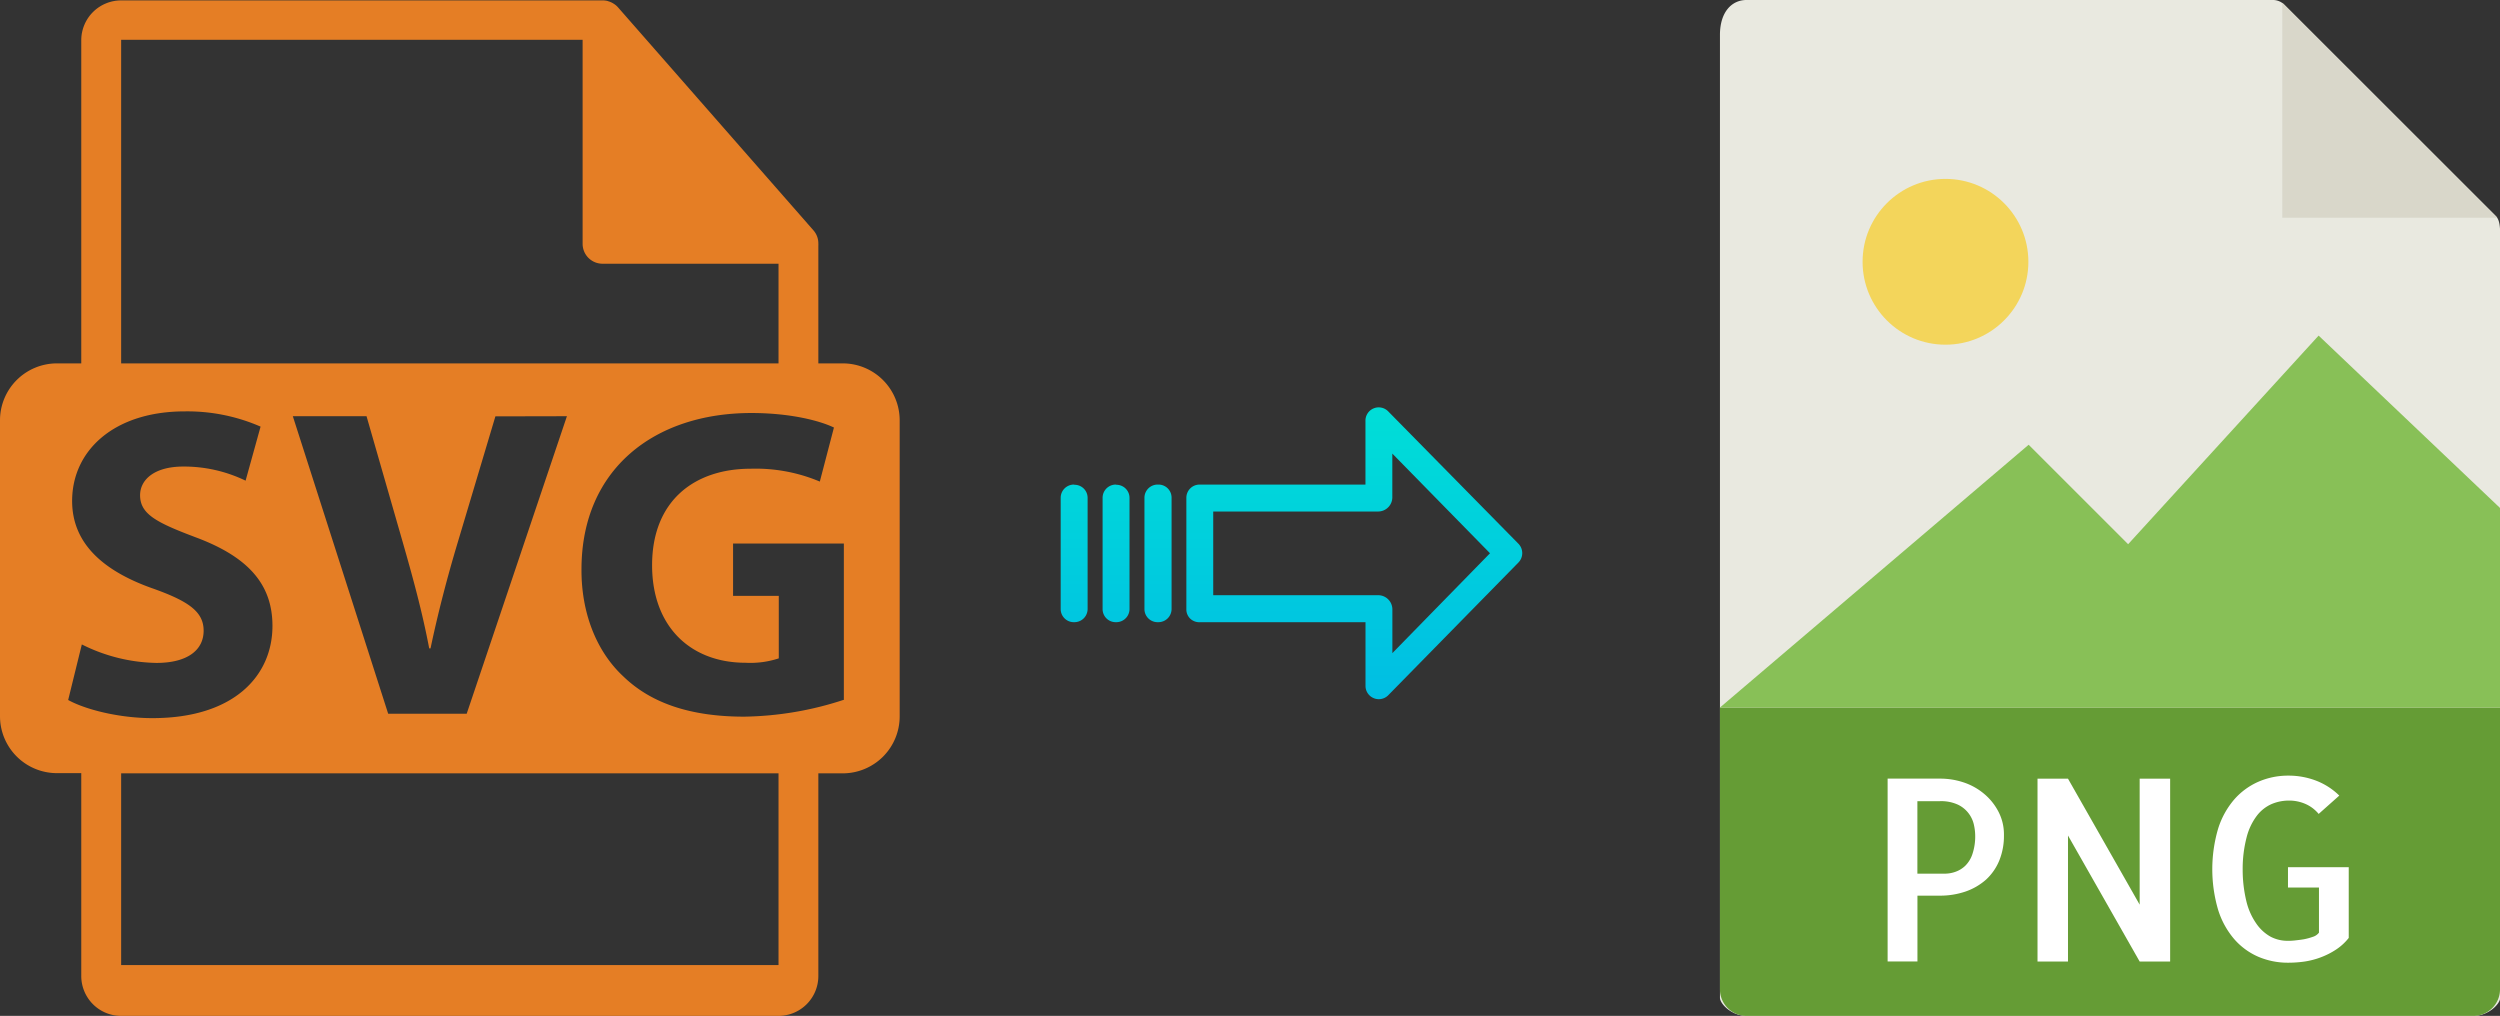 <svg xmlns="http://www.w3.org/2000/svg" xmlns:xlink="http://www.w3.org/1999/xlink" viewBox="0 0 492.18 200"><rect x="0" y="0" width="492.18" height="200" fill="#333333" stroke="none"/><defs><style>.cls-1{fill:#e9e9e0;}.cls-2{fill:#659c35;}.cls-3{fill:#d9d7ca;}.cls-4{fill:#fff;}.cls-5{fill:#f3d55b;}.cls-6{fill:#88c057;}.cls-7{fill:#e57e25;}.cls-8{fill:url(#linear-gradient);}.cls-9{fill:url(#linear-gradient-2);}.cls-10{fill:url(#linear-gradient-3);}.cls-11{fill:url(#linear-gradient-4);}</style><linearGradient id="linear-gradient" x1="266.61" y1="136.51" x2="266.61" y2="17.31" gradientTransform="matrix(1, 0, 0, -1, 0, 186.59)" gradientUnits="userSpaceOnUse"><stop offset="0" stop-color="#00efd1"/><stop offset="1" stop-color="#00acea"/></linearGradient><linearGradient id="linear-gradient-2" x1="227.96" y1="136.51" x2="227.96" y2="17.31" xlink:href="#linear-gradient"/><linearGradient id="linear-gradient-3" x1="219.71" y1="136.51" x2="219.71" y2="17.31" xlink:href="#linear-gradient"/><linearGradient id="linear-gradient-4" x1="211.47" y1="136.51" x2="211.47" y2="17.31" xlink:href="#linear-gradient"/></defs><title>svg to png</title><g id="Layer_2" data-name="Layer 2"><g id="Layer_5_Image" data-name="Layer 5 Image"><path class="cls-1" d="M447.48,0H343.83c-2.88,0-5.22,2.34-5.22,6.88V196.43c0,1.23,2.34,3.57,5.22,3.57H487c2.88,0,5.22-2.34,5.22-3.57V46.35c0-2.49-.33-3.29-.92-3.88L449.71.92A3.15,3.15,0,0,0,447.48,0Z"/><path class="cls-2" d="M487,200H343.83a5.23,5.23,0,0,1-5.22-5.23V139.29H492.18v55.48A5.23,5.23,0,0,1,487,200Z"/><polygon class="cls-3" points="449.32 0.54 449.32 42.86 491.64 42.86 449.32 0.54"/><path class="cls-4" d="M377.48,189.29h-5.86v-36H382a14.47,14.47,0,0,1,4.54.73,12.25,12.25,0,0,1,4,2.2,11.39,11.39,0,0,1,2.88,3.54,9.69,9.69,0,0,1,1.1,4.66,12.89,12.89,0,0,1-.92,5,10.54,10.54,0,0,1-2.59,3.74,12,12,0,0,1-4,2.34,15.49,15.49,0,0,1-5.17.83h-4.35v13Zm0-31.55V172h5.38a6.27,6.27,0,0,0,2.12-.37,5.39,5.39,0,0,0,1.93-1.19,5.79,5.79,0,0,0,1.41-2.32,10.89,10.89,0,0,0,.54-3.69,10,10,0,0,0-.24-2,5.76,5.76,0,0,0-3.13-4,7.92,7.92,0,0,0-3.61-.7h-4.4Z"/><path class="cls-4" d="M427.24,153.3v36h-6l-14.11-24.81v24.81h-6v-36h6l14.11,24.8V153.3Z"/><path class="cls-4" d="M462.4,170.73v13.92a10.53,10.53,0,0,1-2.52,2.31,15,15,0,0,1-2.93,1.49,15.59,15.59,0,0,1-3.17.84,22.42,22.42,0,0,1-3.25.24,14.8,14.8,0,0,1-5.93-1.17,13.28,13.28,0,0,1-4.74-3.47,16.27,16.27,0,0,1-3.17-5.76,28.37,28.37,0,0,1,0-16,16.26,16.26,0,0,1,3.17-5.74,13.56,13.56,0,0,1,4.76-3.49,14.59,14.59,0,0,1,5.91-1.2,15.14,15.14,0,0,1,5.47,1,13.36,13.36,0,0,1,4.54,2.93l-4.06,3.61a7,7,0,0,0-2.68-2,8.06,8.06,0,0,0-3.13-.63,8.76,8.76,0,0,0-3.44.68,7.42,7.42,0,0,0-2.93,2.32,11.85,11.85,0,0,0-2,4.22,24.66,24.66,0,0,0-.78,6.35,26.44,26.44,0,0,0,.75,6.34,12.89,12.89,0,0,0,2,4.4A8.33,8.33,0,0,0,447,184.4a7.14,7.14,0,0,0,3.34.82c.36,0,.84,0,1.44-.07s1.21-.13,1.81-.24a11.88,11.88,0,0,0,1.73-.47,2.39,2.39,0,0,0,1.22-.83v-8.88h-6.1v-4H462.4Z"/><circle class="cls-5" cx="383.01" cy="51.54" r="16.32"/><polygon class="cls-6" points="338.61 139.29 377.89 139.29 492.18 139.29 492.18 100 456.47 66.07 418.97 107.14 399.38 87.56 338.61 139.29"/><path class="cls-7" d="M165.91,71.54h-4.8V48.37a3.27,3.27,0,0,0,0-.44,3.87,3.87,0,0,0-.93-2.54l-38.56-44s0,0,0,0a3.8,3.8,0,0,0-.79-.65,2.07,2.07,0,0,0-.25-.15,3.8,3.8,0,0,0-.78-.33l-.21-.07a3.82,3.82,0,0,0-.9-.11H23.85A7.85,7.85,0,0,0,16,7.84v63.7h-4.8A11.21,11.21,0,0,0,0,82.75V141a11.21,11.21,0,0,0,11.21,11.21H16v39.91A7.85,7.85,0,0,0,23.86,200H153.27a7.85,7.85,0,0,0,7.84-7.84V152.25h4.8A11.21,11.21,0,0,0,177.12,141V82.75A11.21,11.21,0,0,0,165.91,71.54ZM23.85,7.84H114.7V48a3.92,3.92,0,0,0,3.92,3.92h34.65V71.54H23.85Zm87.76,74.1L91.88,140.51H76.42L57.65,81.94H72.16l7.12,24.77c2,7,3.83,13.64,5.22,20.94h.26c1.47-7,3.3-14,5.3-20.68l7.47-25ZM13.42,137.81l2.69-10.94a33.86,33.86,0,0,0,14.68,3.64c6.09,0,9.3-2.51,9.3-6.34,0-3.65-2.78-5.73-9.82-8.25-9.73-3.39-16.07-8.78-16.07-17.29,0-10,8.34-17.64,22.15-17.64a36,36,0,0,1,14.95,3L48.35,94.63a27.87,27.87,0,0,0-12.26-2.78c-5.73,0-8.51,2.61-8.51,5.65,0,3.74,3.3,5.39,10.86,8.25,10.34,3.83,15.2,9.21,15.2,17.47,0,9.81-7.55,18.16-23.63,18.16C23.32,141.38,16.72,139.64,13.42,137.81ZM153.27,190H23.85V152.25H153.27V190Zm12.82-52.22a65.5,65.5,0,0,1-19.55,3.31c-10.69,0-18.42-2.7-23.81-7.91-5.39-5-8.34-12.69-8.25-21.29.09-19.46,14.25-30.58,33.45-30.58,7.56,0,13.38,1.48,16.25,2.86L161.4,94.81a32.44,32.44,0,0,0-13.64-2.53c-11,0-19.38,6.26-19.38,19,0,12.08,7.56,19.2,18.42,19.2a17.81,17.81,0,0,0,6.52-.87V117.31h-9V107h21.81v30.84Z"/></g><g id="Layer_3" data-name="Layer 3"><path class="cls-8" d="M273.31,81a2.61,2.61,0,0,0-4.49,1.85V95.4H236.21A2.6,2.6,0,0,0,233.56,98v22a2.5,2.5,0,0,0,.77,1.8,2.61,2.61,0,0,0,1.88.7h32.62V135a2.61,2.61,0,0,0,1.62,2.45,2.57,2.57,0,0,0,1,.2,2.61,2.61,0,0,0,1.88-.8l25.6-26.1a2.65,2.65,0,0,0,0-3.71Zm.81,47.58v-8.63a2.8,2.8,0,0,0-2.7-2.77H238.85V100.7h32.56a2.8,2.8,0,0,0,2.7-2.77V89.3l19.23,19.62Z"/><path class="cls-9" d="M228,95.4h0A2.6,2.6,0,0,0,225.31,98v21.93a2.58,2.58,0,0,0,2.58,2.56H228a2.6,2.6,0,0,0,2.65-2.55V98A2.57,2.57,0,0,0,228,95.4Z"/><path class="cls-10" d="M219.72,95.4h0A2.6,2.6,0,0,0,217.07,98v21.93a2.57,2.57,0,0,0,2.58,2.56h.07a2.6,2.6,0,0,0,2.65-2.55V98a2.58,2.58,0,0,0-2.58-2.56Z"/><path class="cls-11" d="M211.48,95.4h0A2.6,2.6,0,0,0,208.82,98v21.93a2.58,2.58,0,0,0,2.58,2.56h.07a2.6,2.6,0,0,0,2.65-2.55V98a2.57,2.57,0,0,0-2.58-2.56Z"/></g></g></svg>